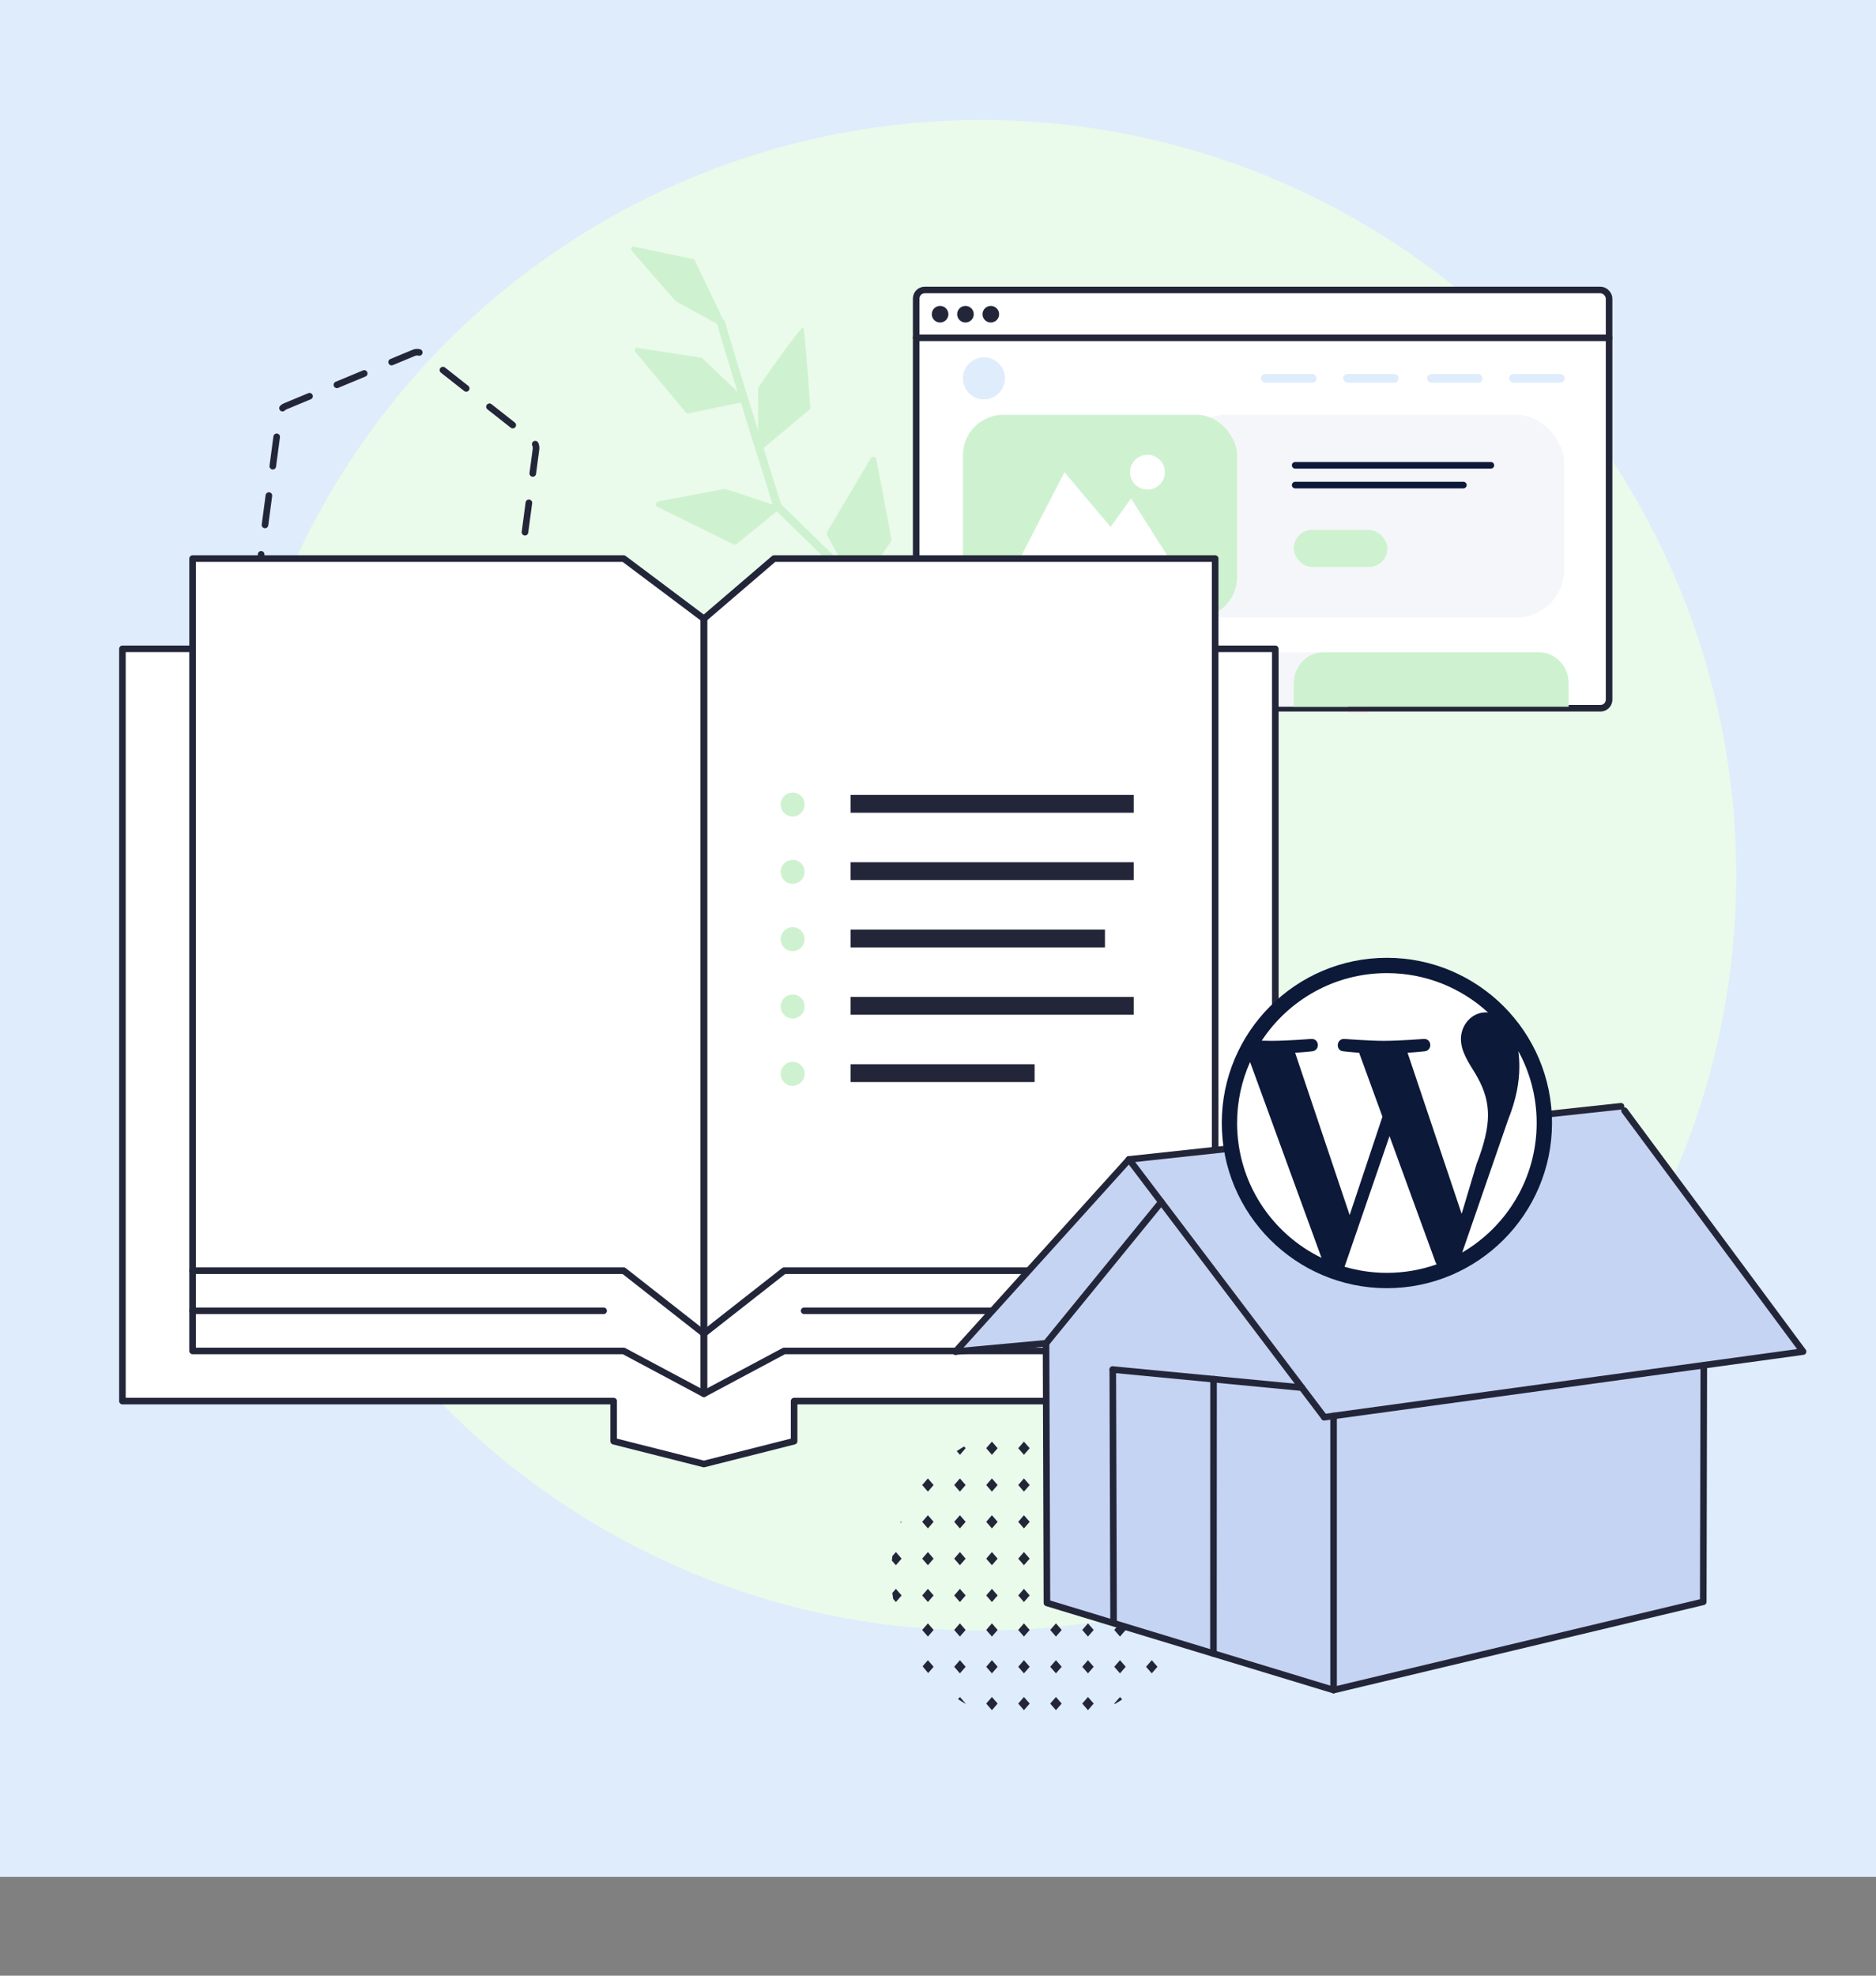 <?xml version="1.0" encoding="UTF-8"?><svg id="uuid-fe321a27-aad2-4ce7-a66e-7eddbbfdd4d5" xmlns="http://www.w3.org/2000/svg" viewBox="0 0 570 600"><rect x="0" y="0" width="570" height="600" fill="#808080" stroke="none"/><rect width="570" height="570" fill="#dfecfc"/><circle id="uuid-8144f063-1723-4ad6-aec0-ee0fc03fb3dc" cx="298.163" cy="265.812" r="229.389" fill="#eafaeb"/><g><polygon points="349.95 486.523 351.687 484.521 349.95 482.522 348.213 484.521 349.95 486.523" fill="#232639"/><polygon points="349.95 475.345 351.687 473.344 349.95 471.344 348.213 473.344 349.95 475.345" fill="#232639"/><polygon points="349.95 464.167 351.687 462.166 349.95 460.165 348.213 462.166 349.95 464.167" fill="#232639"/><polygon points="351.687 450.987 349.95 448.986 348.213 450.987 349.95 452.988 351.687 450.987" fill="#232639"/><path d="m357.94,484.523l1.737,2.001,1.222-1.408c.052-.342.087-.69.131-1.034l-1.354-1.56-1.737,2.001Z" fill="#232639"/><path d="m361.185,473.609c-.021-.207-.054-.411-.078-.617l-1.43-1.648-1.737,2.002,1.737,2,1.508-1.736Z" fill="#232639"/><path d="m358.864,463.231c-.176-.501-.362-.996-.555-1.489l-.369.425.924,1.064Z" fill="#232639"/><path d="m272.203,486.524l1.737-2.001-1.737-2.001-1.077,1.241c.074.607.155,1.212.253,1.811l.825.95Z" fill="#232639"/><path d="m272.203,475.345l1.737-2-1.737-2.002-1.059,1.22c-.057.459-.114.918-.158,1.381l1.217,1.401Z" fill="#232639"/><path d="m273.789,461.992c-.082.214-.173.423-.252.639l.403-.464-.151-.174Z" fill="#232639"/><polygon points="281.93 482.522 280.193 484.523 281.93 486.524 283.667 484.523 281.93 482.522" fill="#232639"/><polygon points="281.93 471.344 280.193 473.346 281.93 475.345 283.667 473.346 281.93 471.344" fill="#232639"/><polygon points="281.93 460.165 280.193 462.167 281.93 464.167 283.667 462.167 281.93 460.165" fill="#232639"/><polygon points="281.93 448.987 280.193 450.989 281.93 452.988 283.667 450.989 281.93 448.987" fill="#232639"/><polygon points="291.656 482.522 289.919 484.523 291.656 486.524 293.4 484.523 291.656 482.522" fill="#232639"/><polygon points="291.656 471.344 289.919 473.346 291.656 475.345 293.4 473.346 291.656 471.344" fill="#232639"/><polygon points="291.656 460.165 289.919 462.167 291.656 464.167 293.4 462.167 291.656 460.165" fill="#232639"/><polygon points="291.656 448.987 289.919 450.989 291.656 452.988 293.4 450.989 291.656 448.987" fill="#232639"/><path d="m291.661,441.812l1.737-2.002-.46-.53c-.761.454-1.511.924-2.243,1.42l.965,1.112Z" fill="#232639"/><polygon points="301.384 486.524 303.121 484.523 301.384 482.522 299.647 484.523 301.384 486.524" fill="#232639"/><polygon points="301.384 475.345 303.121 473.346 301.384 471.344 299.647 473.346 301.384 475.345" fill="#232639"/><polygon points="301.384 464.167 303.121 462.167 301.384 460.165 299.647 462.167 301.384 464.167" fill="#232639"/><polygon points="301.384 452.988 303.121 450.989 301.384 448.987 299.647 450.989 301.384 452.988" fill="#232639"/><polygon points="303.121 439.81 301.384 437.809 299.647 439.81 301.384 441.811 303.121 439.81" fill="#232639"/><polygon points="311.114 486.524 312.852 484.523 311.114 482.522 309.378 484.523 311.114 486.524" fill="#232639"/><polygon points="311.114 475.345 312.852 473.346 311.114 471.344 309.378 473.346 311.114 475.345" fill="#232639"/><polygon points="311.114 464.167 312.852 462.167 311.114 460.165 309.378 462.167 311.114 464.167" fill="#232639"/><polygon points="312.852 450.989 311.114 448.987 309.378 450.989 311.114 452.988 312.852 450.989" fill="#232639"/><polygon points="309.378 439.81 311.114 441.811 312.852 439.81 311.114 437.809 309.378 439.81" fill="#232639"/><polygon points="320.839 482.522 319.094 484.523 320.839 486.524 322.576 484.523 320.839 482.522" fill="#232639"/><polygon points="320.839 471.344 319.094 473.346 320.839 475.345 322.576 473.346 320.839 471.344" fill="#232639"/><polygon points="320.839 460.165 319.094 462.167 320.839 464.167 322.576 462.167 320.839 460.165" fill="#232639"/><polygon points="320.839 448.987 319.094 450.989 320.839 452.988 322.576 450.989 320.839 448.987" fill="#232639"/><polygon points="320.839 437.809 319.102 439.81 320.839 441.811 322.576 439.81 320.839 437.809" fill="#232639"/><polygon points="330.566 482.522 328.829 484.521 330.566 486.523 332.303 484.521 330.566 482.522" fill="#232639"/><polygon points="330.566 471.344 328.829 473.344 330.566 475.345 332.303 473.344 330.566 471.344" fill="#232639"/><polygon points="330.566 460.165 328.829 462.166 330.566 464.167 332.303 462.166 330.566 460.165" fill="#232639"/><polygon points="330.566 448.986 328.829 450.987 330.566 452.988 332.303 450.987 330.566 448.986" fill="#232639"/><polygon points="330.566 437.808 328.829 439.809 330.566 441.811 332.303 439.809 330.566 437.808" fill="#232639"/><polygon points="340.292 486.523 342.036 484.521 340.292 482.522 338.554 484.521 340.292 486.523" fill="#232639"/><polygon points="340.292 475.345 342.036 473.344 340.292 471.344 338.554 473.344 340.292 475.345" fill="#232639"/><polygon points="340.292 464.167 342.036 462.166 340.292 460.165 338.554 462.166 340.292 464.167" fill="#232639"/><polygon points="342.036 450.987 340.292 448.986 338.554 450.987 340.292 452.988 342.036 450.987" fill="#232639"/><path d="m340.292,441.811l1.054-1.214c-.734-.493-1.487-.959-2.251-1.41l-.54.622,1.737,2.002Z" fill="#232639"/><polygon points="349.95 508.186 351.687 506.185 349.95 504.185 348.213 506.185 349.95 508.186" fill="#232639"/><polygon points="349.95 497.007 351.687 495.006 349.95 493.006 348.213 495.006 349.95 497.007" fill="#232639"/><path d="m358.118,495.213c.101-.251.201-.502.298-.755l-.476.549.179.206Z" fill="#232639"/><path d="m281.93,504.185l-1.608,1.854c.545.7,1.109,1.384,1.694,2.05l1.652-1.902-1.737-2.002Z" fill="#232639"/><polygon points="280.193 495.008 281.93 497.008 283.667 495.008 281.93 493.006 280.193 495.008" fill="#232639"/><path d="m291.656,515.363l-.573.66c.739.49,1.495.955,2.264,1.402l.053-.061-1.744-2.001Z" fill="#232639"/><polygon points="289.919 506.187 291.656 508.187 293.4 506.187 291.656 504.185 289.919 506.187" fill="#232639"/><polygon points="291.656 493.006 289.919 495.008 291.656 497.008 293.4 495.008 291.656 493.006" fill="#232639"/><polygon points="301.384 519.365 303.121 517.364 301.384 515.363 299.647 517.364 301.384 519.365" fill="#232639"/><polygon points="301.384 508.187 303.121 506.187 301.384 504.185 299.647 506.187 301.384 508.187" fill="#232639"/><polygon points="301.384 497.008 303.121 495.008 301.384 493.006 299.647 495.008 301.384 497.008" fill="#232639"/><polygon points="311.114 519.365 312.852 517.364 311.114 515.363 309.378 517.364 311.114 519.365" fill="#232639"/><polygon points="311.114 508.187 312.852 506.187 311.114 504.185 309.378 506.187 311.114 508.187" fill="#232639"/><polygon points="311.114 497.008 312.852 495.008 311.114 493.006 309.378 495.008 311.114 497.008" fill="#232639"/><polygon points="322.576 517.364 320.839 515.363 319.094 517.364 320.839 519.365 322.576 517.364" fill="#232639"/><polygon points="319.094 506.187 320.839 508.187 322.576 506.187 320.839 504.185 319.094 506.187" fill="#232639"/><polygon points="320.839 493.006 319.094 495.008 320.839 497.008 322.576 495.008 320.839 493.006" fill="#232639"/><polygon points="328.829 517.362 330.566 519.364 332.303 517.362 330.566 515.363 328.829 517.362" fill="#232639"/><polygon points="330.566 504.185 328.829 506.185 330.566 508.186 332.303 506.185 330.566 504.185" fill="#232639"/><polygon points="330.566 493.006 328.829 495.006 330.566 497.007 332.303 495.006 330.566 493.006" fill="#232639"/><path d="m340.292,515.363l-1.737,2,.134.155c.77-.444,1.527-.906,2.267-1.393l-.664-.762Z" fill="#232639"/><polygon points="340.292 508.186 342.036 506.185 340.292 504.185 338.554 506.185 340.292 508.186" fill="#232639"/><polygon points="340.292 497.007 342.036 495.006 340.292 493.006 338.554 495.006 340.292 497.007" fill="#232639"/></g><rect id="uuid-999d6199-aa79-4b99-afac-85ed30fd2eef" x="409.447" y="210.022" width="6.522" height="6.522" fill="#f5e8de"/><path d="m80.408,170.705l33.378,26.294c.771.611,1.813.755,2.722.379l39.022-16.225c.913-.384,1.553-1.227,1.68-2.21l5.645-42.518c.133-.987-.262-1.971-1.042-2.589l-33.383-26.292c-.773-.611-1.815-.755-2.725-.378l-39.019,16.225c-.914.384-1.554,1.227-1.682,2.21l-5.641,42.516c-.133.986.264,1.971,1.044,2.588Z" fill="none" stroke="#232639" stroke-dasharray="0 0 9 9" stroke-linecap="round" stroke-linejoin="round" stroke-width="2"/><g id="uuid-ddc2835b-6eb5-422c-ad39-1d992cc5ee51"><g id="uuid-dbca3844-d5e1-4791-93cd-c0f791fe1f81"><path id="uuid-95098a28-ca97-4f8e-9d8d-8eee9f2a4a63" d="m292.013,208.22l-55.768-54.417s-15.369-48.845-17.121-55.689" fill="none" stroke="#cef2cf" stroke-linecap="round" stroke-linejoin="round" stroke-width="2.47"/><path id="uuid-53905f1b-0007-4c94-a1a3-d35a025fbdcb" d="m192.699,74.912l17.872,3.776c.245.051.453.212.563.437l9.031,18.892c.17.392-.011.846-.402,1.015-.225.098-.482.082-.694-.04l-13.688-7.48c-.084-.046-.159-.106-.221-.18l-13.213-15.184c-.274-.321-.234-.802.087-1.075.184-.156.432-.217.668-.161h-.002Z" fill="#cef2cf"/><path id="uuid-854820db-c3b8-4905-9698-baf5d3693e97" d="m226.088,120.833l-12.667-11.997c-.117-.111-.265-.183-.425-.209l-19.246-2.976c-.402-.077-.789.187-.865.587-.042.217.017.442.159.612l15.365,18.424c.188.223.485.326.771.266l16.545-3.452c.397-.072.662-.452.59-.849-.028-.158-.107-.302-.226-.409v.002Z" fill="#cef2cf"/><path id="uuid-14679498-51b4-4722-94ea-8432a04ac8dd" d="m230.41,135.711l-.095-17.682c-.001-.15.043-.297.128-.42,1.379-1.997,13.291-19.197,13.672-18.107.372,1.072,1.87,21.249,2.091,24.25.017.237-.083.468-.266.618l-14.212,11.937c-.342.283-.849.234-1.132-.107-.115-.138-.18-.31-.184-.49h-.001Z" fill="#cef2cf"/><path id="uuid-0e7483a1-269c-44dd-8dbe-c68a02258011" d="m235.894,153.624l-15.358-5.095c-.15-.05-.311-.061-.468-.032l-20.07,3.791c-.47.081-.786.526-.706.996.048.282.233.521.493.641l23.06,11.378c.322.16.708.12.989-.105l12.367-10.074c.369-.307.42-.854.114-1.222-.11-.132-.256-.228-.42-.277h-.001Z" fill="#cef2cf"/><path id="uuid-5870e20e-8f7c-4f5d-9aa7-3f6295688097" d="m261.588,178.938l-36.443-1.603c-.476-.035-.891.322-.926.799-.022.303.116.595.364.769l16.827,12.322c.289.212.675.239.992.07l19.611-10.72c.421-.238.569-.773.331-1.193-.154-.272-.442-.442-.756-.445h0Z" fill="#cef2cf"/></g><path id="uuid-de189f1b-0c1d-4676-b61e-6fc3cbf84f7d" d="m259.766,178.168l-8.488-15.753c-.143-.263-.137-.581.015-.839l13.289-22.427c.27-.429.835-.558,1.264-.289.211.133.359.346.41.59l4.606,24.311c.042.22-.006.448-.132.634l-9.407,13.868c-.296.414-.871.51-1.285.215-.114-.081-.206-.187-.274-.309h.001Z" fill="#cef2cf"/></g><g id="uuid-67c1096c-0b64-48d3-bad9-2401636f2017"><g id="uuid-493d60f4-95e6-48f6-9b3a-ecabb71da99e"><g id="uuid-5068acf8-58b6-4fa1-85db-c17813ed606d"><rect x="278.372" y="88.063" width="210.529" height="127.025" rx="2.603" ry="2.603" fill="#fff" stroke="#232639" stroke-linecap="round" stroke-linejoin="round" stroke-width="2"/><circle cx="285.636" cy="95.425" r="2.523" fill="#232639"/><circle cx="293.34" cy="95.425" r="2.523" fill="#232639"/><circle cx="301.045" cy="95.425" r="2.523" fill="#232639"/><line x1="278.372" y1="102.602" x2="488.901" y2="102.602" fill="none" stroke="#232639" stroke-linecap="round" stroke-linejoin="round" stroke-width="2"/><g><rect x="383.16" y="113.577" width="16.858" height="2.649" rx="1.325" ry="1.325" fill="#dfecfc"/><rect x="408.101" y="113.577" width="16.858" height="2.649" rx="1.325" ry="1.325" fill="#dfecfc"/><rect x="433.604" y="113.577" width="16.858" height="2.649" rx="1.325" ry="1.325" fill="#dfecfc"/><rect x="458.545" y="113.577" width="16.858" height="2.649" rx="1.325" ry="1.325" fill="#dfecfc"/></g><rect x="358.217" y="125.975" width="117.038" height="61.556" rx="14.508" ry="14.508" fill="#f5f6fa"/><rect x="292.582" y="125.975" width="83.303" height="61.556" rx="12.24" ry="12.24" fill="#cef2cf"/><g><polygon points="309.493 170.412 355.733 170.412 343.654 151.37 337.447 160.028 323.418 143.392 309.493 170.412" fill="#fff"/><circle cx="348.647" cy="143.392" r="5.289" fill="#fff"/></g><g><path d="m292.582,214.622v-9.139c0-4.077,3.305-7.383,7.383-7.383h102.272c4.077,0,7.383,3.305,7.383,7.383v9.139h-117.038Z" fill="#f5f6fa"/><path d="m393.084,214.622v-7.017c0-5.249,4.01-9.505,8.958-9.505h65.623c4.947,0,8.958,4.256,8.958,9.505v7.017h-83.539Z" fill="#cef2cf"/></g><circle cx="298.97" cy="114.902" r="6.388" fill="#dfecfc"/><g><rect x="393.084" y="160.919" width="28.465" height="11.278" rx="5.639" ry="5.639" fill="#cef2cf"/><line x1="393.525" y1="147.315" x2="444.638" y2="147.315" fill="none" stroke="#0c1938" stroke-linecap="round" stroke-linejoin="round" stroke-width="2"/><line x1="393.525" y1="141.31" x2="452.986" y2="141.31" fill="none" stroke="#0c1938" stroke-linecap="round" stroke-linejoin="round" stroke-width="2"/></g></g></g></g><g><path id="uuid-761b57ac-82f7-4fc7-9635-fe381c8308c4" d="m213.865,187.908l-24.368-18.276H58.518v27.414h-21.321v228.451h149.253v12.184l27.415,6.928,27.415-6.928v-12.184h146.209v-228.451h-18.276v-27.414h-134.025l-21.322,18.276Z" fill="#fff"/><path id="uuid-7c36b359-2d2e-44e0-9ca7-91a1fbd5b9c5" d="m213.865,187.908l-24.368-18.276H58.518v27.414h-21.321v228.451h149.253v12.184l27.415,6.928,27.415-6.928v-12.184h146.209v-228.451h-18.276v-27.414h-134.025l-21.322,18.276Z" fill="none" stroke="#232639" stroke-linecap="round" stroke-linejoin="round" stroke-width="2"/><path id="uuid-9b1c0c74-7580-46fa-9f23-b8cbfd098728" d="m213.865,187.908v235.375l-24.368-13.013H58.518v-213.224" fill="none" stroke="#232639" stroke-linecap="round" stroke-linejoin="round" stroke-width="2"/><path id="uuid-76895c7d-dbd5-4b6b-a67b-16e345eae7a5" d="m213.865,187.908v235.375l24.368-13.013h130.979v-213.224" fill="none" stroke="#232639" stroke-linecap="round" stroke-linejoin="round" stroke-width="2"/><line id="uuid-3a9e3694-7ff4-497d-9290-1ef0a43be7b1" x1="244.325" y1="398.083" x2="369.212" y2="398.083" fill="none" stroke="#232639" stroke-linecap="round" stroke-linejoin="round" stroke-width="2"/><path id="uuid-d8d10e3e-8b0e-43db-bdc1-b088ad35ef36" d="m58.519,385.898h130.979l24.368,19.108,24.367-19.108h130.979" fill="none" stroke="#232639" stroke-linecap="round" stroke-linejoin="round" stroke-width="2"/><line id="uuid-60be5638-6d1c-472d-a2ae-e7f7273ba0d4" x1="183.405" y1="398.083" x2="58.519" y2="398.083" fill="none" stroke="#232639" stroke-linecap="round" stroke-linejoin="round" stroke-width="2"/><rect id="uuid-9aad3c1d-eb90-476b-b392-ffedaabd8994" x="258.434" y="241.411" width="86.027" height="5.413" fill="#232639"/><path id="uuid-7fb9dd44-0e66-4239-bb9c-d64be92fb4ed" d="m244.473,244.177c.084,2.009-1.476,3.706-3.485,3.791-2.009.084-3.706-1.476-3.791-3.485-.084-2.008,1.475-3.705,3.483-3.79h.158c1.966-.039,3.592,1.52,3.636,3.485" fill="#cef2cf"/><rect id="uuid-483114e4-b663-46c5-be9a-c34c60571b21" x="258.431" y="261.858" width="86.029" height="5.412" fill="#232639"/><path id="uuid-fb369284-1794-4d98-97a4-db50ab4f6abb" d="m244.473,264.624c.084,2.009-1.476,3.706-3.485,3.791-2.009.084-3.706-1.476-3.791-3.485-.084-2.008,1.475-3.705,3.483-3.79h.158c1.966-.039,3.592,1.52,3.636,3.485" fill="#cef2cf"/><rect id="uuid-37855b27-7702-4e6d-b09e-49ae023785e7" x="258.434" y="282.303" width="77.292" height="5.412" fill="#232639"/><path id="uuid-49e17a67-d575-4177-b2cd-2829b206de2e" d="m244.473,285.071c.084,2.009-1.476,3.706-3.485,3.791-2.009.084-3.706-1.476-3.791-3.485-.084-2.008,1.475-3.705,3.483-3.79h.158c1.966-.039,3.592,1.52,3.636,3.485" fill="#cef2cf"/><rect id="uuid-5fdd8d3e-12be-42be-be23-aa586a74c521" x="258.431" y="302.751" width="86.029" height="5.412" fill="#232639"/><path id="uuid-e8c9e524-a13f-4148-aadf-1e070440bfa1" d="m244.473,305.512c.084,2.009-1.476,3.706-3.485,3.791-2.009.084-3.706-1.476-3.791-3.485-.084-2.008,1.475-3.705,3.483-3.79h.158c1.966-.039,3.592,1.52,3.636,3.485" fill="#cef2cf"/><rect id="uuid-59766382-9163-42a3-a517-c2070ae65b23" x="258.434" y="323.198" width="55.915" height="5.412" fill="#232639"/><path id="uuid-9f62435f-8c66-4108-9fda-e214216a53ff" d="m244.473,325.964c.084,2.009-1.476,3.706-3.485,3.791-2.009.084-3.706-1.476-3.791-3.485-.084-2.008,1.475-3.705,3.483-3.79h.158c1.966-.039,3.592,1.52,3.636,3.485" fill="#cef2cf"/></g><g><path d="m492.522,335.967c-.148-.1-149.386,16.076-149.474,16.133-.056.036-52.725,58.37-52.725,58.37l27.501-2.524.273,78.848c1.808.549,87.095,26.464,87.095,26.464.256.075,110.474-26.357,112.32-26.797l.163-71.808,30.163-4.183s-55.156-74.395-55.317-74.503Z" fill="#c6d4f4"/><polyline points="317.825 407.946 318.098 486.795 405.193 513.259 517.513 486.462 517.676 414.654" fill="none" stroke="#232639" stroke-linecap="round" stroke-linejoin="round" stroke-width="2"/><line x1="405.192" y1="513.259" x2="405.192" y2="430.008" fill="none" stroke="#232639" stroke-linecap="round" stroke-linejoin="round" stroke-width="2"/><line x1="547.141" y1="410.566" x2="402.367" y2="430.395" fill="none" stroke="#232639" stroke-linecap="round" stroke-linejoin="round" stroke-width="2"/><line x1="343.048" y1="352.101" x2="402.367" y2="430.395" fill="none" stroke="#232639" stroke-linecap="round" stroke-linejoin="round" stroke-width="2"/><line x1="290.323" y1="410.47" x2="343.051" y2="352.101" fill="none" stroke="#232639" stroke-linecap="round" stroke-linejoin="round" stroke-width="2"/><line x1="492.522" y1="335.967" x2="343.05" y2="352.101" fill="none" stroke="#232639" stroke-linecap="round" stroke-linejoin="round" stroke-width="2"/><line x1="547.839" y1="410.47" x2="493.59" y2="337.302" fill="none" stroke="#232639" stroke-linecap="round" stroke-linejoin="round" stroke-width="2"/><line x1="317.825" y1="407.946" x2="290.323" y2="410.47" fill="none" stroke="#232639" stroke-linecap="round" stroke-linejoin="round" stroke-width="2"/><line x1="352.85" y1="365.035" x2="317.825" y2="407.946" fill="none" stroke="#232639" stroke-linecap="round" stroke-linejoin="round" stroke-width="2"/><line x1="395.566" y1="421.417" x2="338.106" y2="415.922" fill="none" stroke="#232639" stroke-linecap="round" stroke-linejoin="round" stroke-width="2"/><line x1="338.343" y1="492.14" x2="338.107" y2="415.922" fill="none" stroke="#232639" stroke-linecap="round" stroke-linejoin="round" stroke-width="2"/><line x1="368.692" y1="502.168" x2="368.72" y2="418.85" fill="none" stroke="#232639" stroke-linecap="round" stroke-linejoin="round" stroke-width="2"/><circle cx="421.344" cy="340.872" r="47.776" fill="#fff"/><path d="m421.388,290.878c-27.661,0-50.165,22.503-50.165,50.165s22.504,50.168,50.165,50.168,50.168-22.504,50.168-50.168-22.507-50.165-50.168-50.165Zm-45.512,50.165c0-6.597,1.416-12.862,3.942-18.521l21.71,59.482c-15.183-7.377-25.652-22.945-25.652-40.961Zm45.514,45.515c-4.467,0-8.779-.654-12.857-1.855l13.656-39.68,13.99,38.327c.093.226.206.432.325.629-4.731,1.664-9.813,2.579-15.114,2.579Zm6.275-66.856c2.738-.142,5.207-.431,5.207-.431,2.452-.291,2.163-3.896-.291-3.752,0,0-7.372.578-12.131.578-4.473,0-11.987-.578-11.987-.578-2.455-.145-2.743,3.605-.289,3.752,0,0,2.32.288,4.773.431l7.091,19.428-9.961,29.872-16.573-49.3c2.741-.142,5.207-.431,5.207-.431,2.45-.291,2.163-3.896-.291-3.752,0,0-7.373.578-12.131.578-.853,0-1.859-.022-2.929-.057,8.138-12.354,22.127-20.513,38.026-20.513,11.848,0,22.639,4.531,30.734,11.951-.195-.011-.387-.036-.589-.036-4.47,0-7.641,3.894-7.641,8.078,0,3.751,2.163,6.923,4.47,10.674,1.732,3.03,3.753,6.924,3.753,12.551,0,3.894-1.157,8.799-3.464,14.717l-4.54,15.166-16.444-48.927Zm33.661-.494c3.552,6.481,5.574,13.921,5.573,21.834,0,16.79-9.098,31.449-22.629,39.339l13.901-40.192c2.596-6.492,3.462-11.683,3.462-16.301,0-1.677-.11-3.231-.306-4.68Z" fill="#0c1938"/></g></svg>